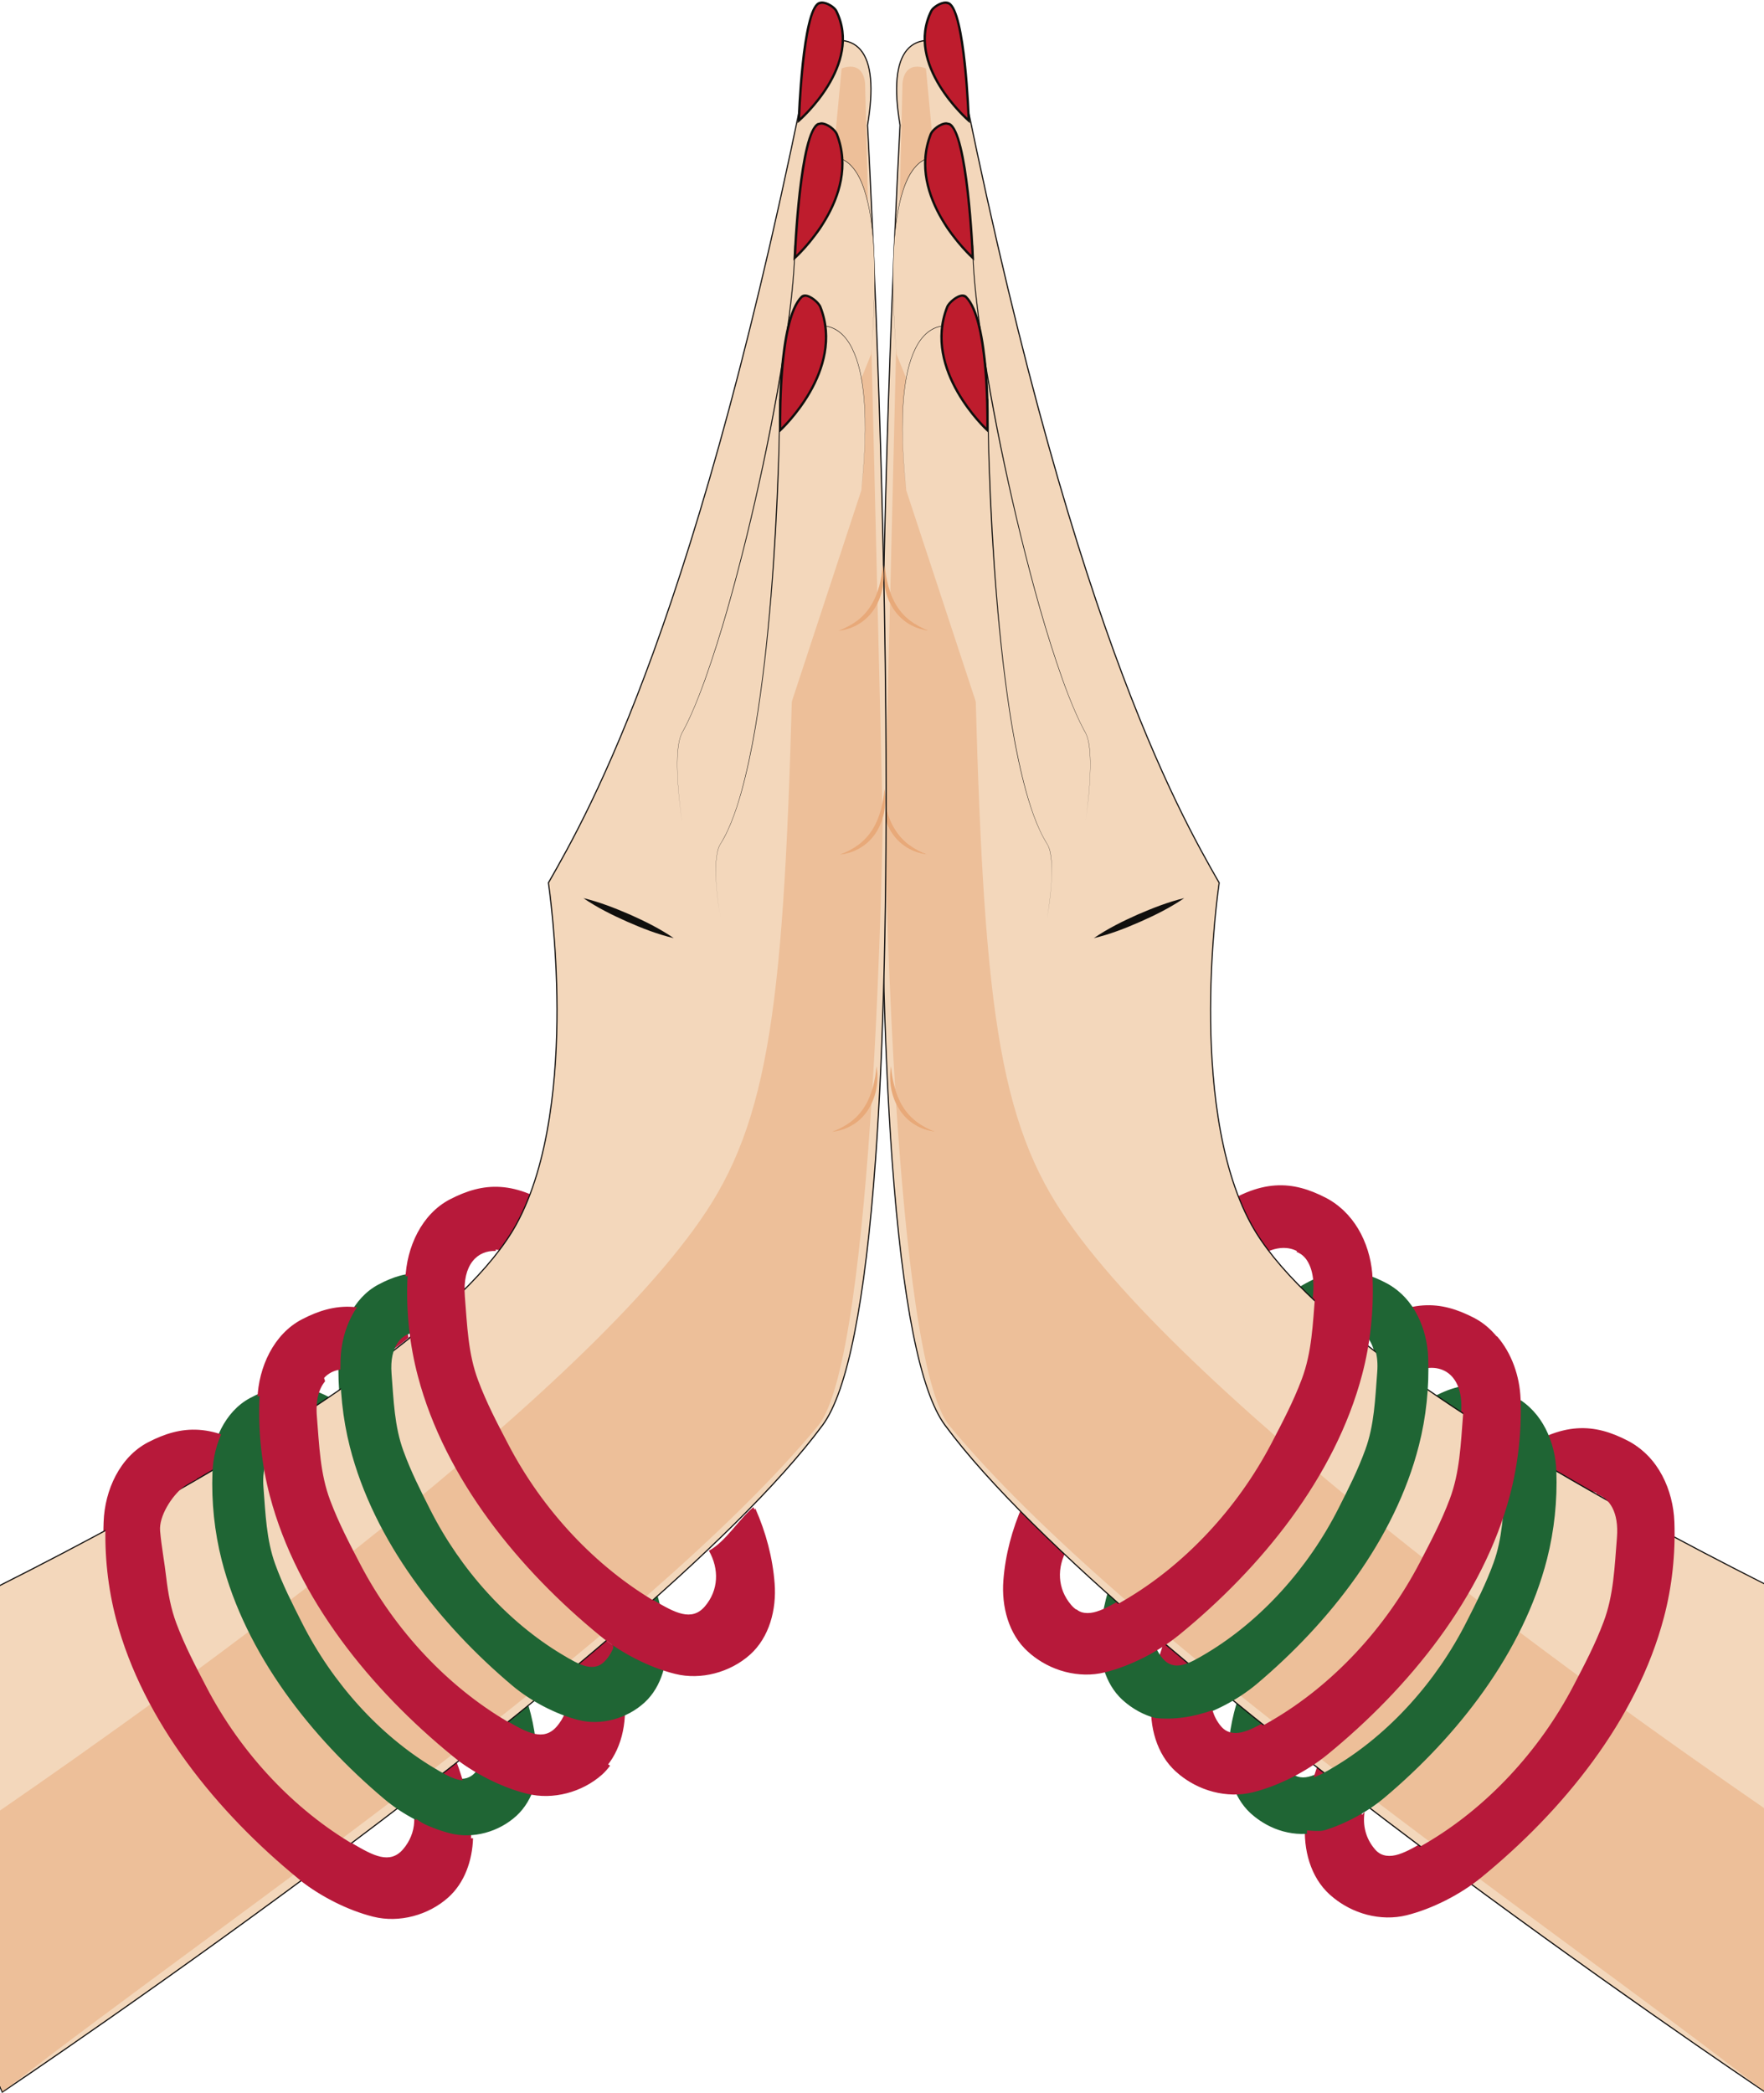 <?xml version="1.0" encoding="UTF-8"?><svg xmlns="http://www.w3.org/2000/svg" xmlns:xlink="http://www.w3.org/1999/xlink" height="144.1" preserveAspectRatio="xMidYMid meet" version="1.0" viewBox="0.0 -0.1 121.5 144.1" width="121.5" zoomAndPan="magnify"><defs><clipPath id="a"><path d="M 60 2 L 121.52 2 L 121.52 144 L 60 144 Z M 60 2"/></clipPath><clipPath id="b"><path d="M 61 4 L 121.52 4 L 121.52 144 L 61 144 Z M 61 4"/></clipPath><clipPath id="c"><path d="M 121 143 L 121.52 143 L 121.52 144 L 121 144 Z M 121 143"/></clipPath></defs><g><g id="change1_1"><path d="M 100.375 99.652 C 100.535 99.785 100.285 99.711 100.465 99.605 C 102.012 98.672 103.762 99.379 103.547 102.082 C 103.402 103.922 103.348 105.707 102.734 107.395 C 102.211 108.836 101.582 110.059 100.895 111.422 C 98.785 115.602 95.531 119.18 91.824 121.402 C 90.586 122.148 89.559 122.738 88.746 121.754 C 87.906 120.738 87.863 119.406 88.5 118.242 C 87.492 117.684 86.66 116.242 85.777 115.488 C 85.141 116.992 84.727 118.578 84.605 120.215 C 84.484 121.855 84.926 123.617 86.113 124.715 C 87.328 125.832 89.113 126.328 90.688 125.922 C 92.266 125.52 93.98 124.609 95.238 123.551 C 100.234 119.34 104.77 113.594 106.422 107.121 C 106.918 105.168 107.133 103.105 107.059 101.09 C 106.988 99.074 106.066 96.98 104.332 96.055 C 102.316 94.977 100.348 94.77 97.48 96.887 C 98.492 97.973 99.676 98.328 100.375 99.652 M 91.547 91.848 C 91.707 91.98 91.461 91.906 91.641 91.801 C 93.184 90.871 94.934 91.574 94.723 94.277 C 94.578 96.117 94.523 97.902 93.906 99.594 C 93.383 101.027 92.758 102.254 92.07 103.617 C 89.961 107.797 86.703 111.375 82.996 113.602 C 81.762 114.344 80.734 114.934 79.922 113.949 C 79.082 112.934 79.035 111.602 79.676 110.438 C 78.664 109.883 77.832 108.438 76.953 107.684 C 76.312 109.191 75.902 110.773 75.781 112.41 C 75.656 114.051 76.102 115.816 77.289 116.91 C 78.5 118.023 80.285 118.523 81.863 118.117 C 83.438 117.715 85.152 116.805 86.41 115.746 C 91.41 111.535 95.945 105.789 97.594 99.316 C 98.09 97.367 98.305 95.301 98.234 93.285 C 98.164 91.27 97.238 89.176 95.508 88.25 C 93.488 87.172 91.52 86.965 88.656 89.082 C 89.664 90.168 90.848 90.523 91.547 91.848 M 21.18 99.746 C 21.879 98.426 23.062 98.066 24.07 96.98 C 21.207 94.867 19.238 95.074 17.223 96.152 C 15.488 97.078 14.566 99.168 14.492 101.184 C 14.422 103.199 14.637 105.266 15.133 107.215 C 16.785 113.691 21.32 119.438 26.316 123.645 C 27.574 124.707 29.289 125.613 30.863 126.02 C 32.441 126.422 34.227 125.926 35.438 124.809 C 36.629 123.715 37.07 121.953 36.949 120.312 C 36.828 118.672 36.414 117.09 35.777 115.586 C 34.895 116.336 34.062 117.781 33.055 118.34 C 33.691 119.504 33.645 120.832 32.805 121.852 C 31.992 122.832 30.969 122.242 29.73 121.5 C 26.023 119.273 22.766 115.695 20.656 111.516 C 19.973 110.156 19.344 108.93 18.82 107.492 C 18.203 105.801 18.152 104.016 18.008 102.176 C 17.793 99.477 19.543 98.77 21.09 99.699 C 21.27 99.809 21.02 99.883 21.18 99.746 M 30.004 91.941 C 29.844 92.078 30.094 92.004 29.914 91.895 C 28.371 90.965 26.621 91.672 26.832 94.371 C 26.977 96.215 27.031 97.996 27.648 99.688 C 28.172 101.125 28.797 102.352 29.484 103.715 C 31.594 107.891 34.852 111.473 38.555 113.695 C 39.793 114.438 40.82 115.027 41.633 114.047 C 42.473 113.027 42.516 111.699 41.879 110.535 C 42.887 109.977 43.719 108.531 44.602 107.781 C 45.238 109.285 45.652 110.867 45.773 112.508 C 45.898 114.148 45.453 115.91 44.266 117.004 C 43.051 118.121 41.27 118.617 39.691 118.215 C 38.113 117.809 36.402 116.902 35.141 115.84 C 30.145 111.633 25.609 105.887 23.961 99.41 C 23.461 97.461 23.25 95.395 23.32 93.379 C 23.391 91.367 24.316 89.273 26.047 88.348 C 28.062 87.27 30.031 87.062 32.898 89.176 C 31.887 90.262 30.703 90.621 30.004 91.941" fill="#1f6534" fill-rule="evenodd"/></g><g id="change2_1"><path d="M 86.871 86.293 C 87.055 86.441 86.773 86.359 86.977 86.242 C 88.715 85.227 90.688 85.996 90.449 88.941 C 90.285 90.949 90.223 92.895 89.531 94.738 C 88.941 96.305 88.234 97.641 87.461 99.125 C 85.086 103.684 81.414 107.586 77.238 110.012 C 75.848 110.82 74.691 111.465 73.777 110.395 C 72.828 109.285 72.777 107.832 73.496 106.562 C 72.359 105.957 71.422 104.383 70.43 103.559 C 69.711 105.203 69.246 106.926 69.109 108.715 C 68.973 110.504 69.469 112.426 70.809 113.617 C 72.176 114.836 74.184 115.379 75.961 114.938 C 77.738 114.496 79.668 113.508 81.086 112.352 C 86.715 107.762 91.824 101.496 93.684 94.434 C 94.242 92.309 94.484 90.059 94.406 87.859 C 94.324 85.664 93.285 83.383 91.332 82.371 C 89.059 81.195 86.844 80.969 83.613 83.277 C 84.754 84.461 86.086 84.852 86.871 86.293 M 107.656 103.012 C 107.84 103.16 107.559 103.078 107.762 102.961 C 109.5 101.945 111.473 102.715 111.234 105.66 C 111.07 107.668 111.008 109.613 110.316 111.457 C 109.727 113.023 109.02 114.359 108.246 115.848 C 105.871 120.402 102.199 124.305 98.027 126.73 C 96.633 127.539 95.477 128.184 94.562 127.113 C 93.613 126.004 93.562 124.551 94.281 123.281 C 93.145 122.676 92.207 121.102 91.215 120.281 C 90.496 121.922 90.031 123.648 89.895 125.434 C 89.758 127.223 90.258 129.145 91.594 130.34 C 92.961 131.555 94.969 132.098 96.746 131.656 C 98.523 131.215 100.453 130.227 101.871 129.07 C 107.504 124.48 112.609 118.215 114.469 111.156 C 115.027 109.031 115.27 106.777 115.191 104.582 C 115.109 102.383 114.07 100.102 112.117 99.09 C 109.844 97.914 107.629 97.691 104.402 99.996 C 105.535 101.18 106.871 101.57 107.656 103.012 M 97.062 94.551 C 97.242 94.699 96.965 94.617 97.164 94.496 C 98.906 93.484 100.879 94.254 100.637 97.199 C 100.477 99.207 100.414 101.152 99.719 102.992 C 99.129 104.562 98.426 105.898 97.648 107.383 C 95.273 111.941 91.605 115.844 87.43 118.27 C 86.039 119.078 84.879 119.723 83.965 118.648 C 83.02 117.539 82.969 116.09 83.688 114.82 C 82.551 114.215 81.613 112.641 80.621 111.816 C 79.902 113.461 79.438 115.184 79.301 116.973 C 79.16 118.762 79.66 120.684 81 121.875 C 82.363 123.094 84.375 123.637 86.152 123.195 C 87.926 122.754 89.859 121.762 91.277 120.605 C 96.906 116.02 102.016 109.754 103.875 102.691 C 104.434 100.566 104.676 98.312 104.594 96.117 C 104.516 93.918 103.473 91.641 101.523 90.629 C 99.25 89.453 97.031 89.227 93.805 91.531 C 94.941 92.719 96.277 93.109 97.062 94.551 M 14.668 103.113 C 15.453 101.672 16.789 101.285 17.926 100.098 C 14.699 97.793 12.48 98.02 10.207 99.195 C 8.258 100.203 7.215 102.484 7.137 104.684 C 7.055 106.879 7.297 109.133 7.855 111.258 C 9.715 118.32 14.824 124.586 20.453 129.172 C 21.871 130.328 23.801 131.32 25.578 131.762 C 27.355 132.203 29.363 131.66 30.73 130.441 C 32.07 129.25 32.57 127.328 32.43 125.539 C 32.293 123.75 31.828 122.027 31.109 120.383 C 30.117 121.203 29.18 122.777 28.043 123.387 C 28.762 124.656 28.711 126.105 27.766 127.215 C 26.848 128.285 25.691 127.645 24.301 126.836 C 20.125 124.406 16.457 120.504 14.078 115.949 C 13.305 114.465 12.598 113.129 12.008 111.559 C 11.316 109.719 11.254 107.77 11.094 105.762 C 10.852 102.82 12.824 102.047 14.566 103.062 C 14.766 103.18 14.484 103.262 14.668 103.113 M 25.262 94.652 C 26.047 93.211 27.383 92.82 28.52 91.637 C 25.293 89.332 23.074 89.555 20.805 90.73 C 18.852 91.742 17.809 94.023 17.73 96.219 C 17.648 98.418 17.891 100.668 18.449 102.797 C 20.309 109.855 25.418 116.121 31.047 120.711 C 32.465 121.867 34.398 122.855 36.172 123.297 C 37.949 123.738 39.961 123.195 41.324 121.98 C 42.664 120.785 43.164 118.863 43.027 117.074 C 42.887 115.285 42.426 113.562 41.707 111.918 C 40.711 112.742 39.773 114.316 38.637 114.922 C 39.355 116.191 39.305 117.645 38.359 118.754 C 37.445 119.824 36.289 119.18 34.895 118.371 C 30.719 115.945 27.051 112.043 24.676 107.484 C 23.902 106 23.195 104.664 22.605 103.098 C 21.91 101.254 21.852 99.309 21.688 97.301 C 21.449 94.355 23.418 93.586 25.16 94.602 C 25.359 94.719 25.082 94.801 25.262 94.652 M 35.453 86.395 C 35.273 86.543 35.551 86.461 35.352 86.344 C 33.609 85.328 31.641 86.098 31.879 89.043 C 32.039 91.051 32.102 92.996 32.793 94.84 C 33.387 96.406 34.09 97.742 34.863 99.227 C 37.242 103.785 40.91 107.688 45.086 110.113 C 46.477 110.922 47.637 111.566 48.551 110.496 C 49.496 109.387 49.547 107.934 48.828 106.664 C 49.965 106.059 50.902 104.484 51.895 103.664 C 52.613 105.305 53.078 107.031 53.215 108.816 C 53.355 110.605 52.855 112.527 51.516 113.723 C 50.148 114.938 48.141 115.48 46.363 115.039 C 44.59 114.598 42.656 113.609 41.238 112.453 C 35.609 107.863 30.5 101.598 28.641 94.539 C 28.082 92.414 27.84 90.16 27.922 87.965 C 28 85.766 29.043 83.484 30.992 82.473 C 33.266 81.297 35.484 81.074 38.711 83.379 C 37.574 84.562 36.238 84.953 35.453 86.395" fill="#b7193a" fill-rule="evenodd"/></g><g id="change3_1"><path d="M 61.812 70.355 C 62.062 70.645 62.359 70.891 62.699 71.066 C 63.031 71.25 63.402 71.348 63.773 71.375 C 63.07 71.141 62.457 70.742 61.996 70.199 C 61.762 69.93 61.562 69.629 61.391 69.312 C 61.219 68.992 61.066 68.66 60.945 68.309 C 61.012 69.051 61.324 69.773 61.812 70.355 M 62.035 56.988 C 62.285 57.277 62.586 57.527 62.922 57.703 C 63.258 57.883 63.629 57.984 63.996 58.008 C 63.293 57.777 62.68 57.379 62.219 56.832 C 61.984 56.562 61.785 56.262 61.613 55.945 C 61.445 55.629 61.289 55.297 61.168 54.945 C 61.234 55.688 61.547 56.41 62.035 56.988 M 61.168 40.266 C 61.289 40.613 61.445 40.945 61.613 41.266 C 61.785 41.578 61.984 41.883 62.219 42.152 C 62.68 42.699 63.293 43.094 63.996 43.328 C 63.629 43.305 63.258 43.199 62.922 43.023 C 62.586 42.844 62.285 42.598 62.035 42.309 C 61.547 41.73 61.234 41.004 61.168 40.266" fill="#f3d7bb"/></g><g clip-path="url(#a)"><g id="change3_10"><path d="M 121.516 143.891 C 119.629 142.621 76.598 113.613 65.086 98.016 C 57.598 87.871 61.992 8.52 61.992 8.52 C 60.602 0.289 65.812 3.156 65.812 3.156 C 73.453 41.859 80.836 55.188 83.973 60.68 C 83.973 60.68 81.656 75.984 86.191 84.211 C 90.648 92.293 108.785 102.516 121.516 108.938 L 121.516 143.891" fill="#f3d7bb" fill-rule="evenodd"/></g><g id="change4_2"><path d="M 121.516 143.938 C 120.707 143.395 109.82 136.059 97.727 126.992 C 86.18 118.332 71.141 106.281 65.051 98.039 C 63.344 95.719 62.113 89.566 61.406 79.754 C 60.836 71.91 60.598 61.719 60.691 49.465 C 60.852 28.598 61.941 8.715 61.953 8.52 C 61.52 5.961 61.684 4.207 62.441 3.312 C 62.82 2.863 63.344 2.633 63.992 2.633 C 64.934 2.633 65.824 3.117 65.832 3.121 L 65.848 3.133 L 65.852 3.148 C 73.617 42.473 81.164 55.688 84.008 60.66 L 84.016 60.672 L 84.012 60.688 C 84.008 60.723 83.434 64.566 83.422 69.359 C 83.41 73.785 83.891 79.949 86.227 84.191 C 87.832 87.098 91.367 90.531 96.734 94.398 C 101.031 97.488 106.504 100.863 113.004 104.422 C 115.953 106.039 118.852 107.547 121.516 108.895 L 121.516 108.98 C 118.836 107.629 115.93 106.117 112.965 104.492 C 106.465 100.934 100.984 97.559 96.688 94.461 C 91.309 90.594 87.766 87.148 86.156 84.227 C 83.812 79.973 83.332 73.793 83.344 69.359 C 83.355 64.707 83.895 60.945 83.934 60.691 C 81.082 55.703 73.535 42.473 65.777 3.184 C 65.652 3.117 64.844 2.715 63.992 2.715 C 63.367 2.715 62.863 2.934 62.5 3.363 C 61.762 4.238 61.602 5.969 62.031 8.516 C 62.023 8.723 60.934 28.602 60.773 49.465 C 60.68 61.719 60.918 71.906 61.484 79.75 C 62.195 89.547 63.414 95.684 65.117 97.988 C 71.195 106.223 86.234 118.27 97.777 126.926 C 109.703 135.867 120.441 143.121 121.516 143.844 L 121.516 143.938" fill="#110f0e"/></g></g><g clip-path="url(#b)" id="change5_2"><path d="M 121.516 143.844 C 121.438 143.789 121.305 143.703 121.121 143.578 C 106.223 132.023 77.379 112.539 65.398 98.059 C 63.461 95.719 62.352 85.586 61.723 75.898 C 61.781 76.016 61.844 76.133 61.914 76.246 C 62.188 76.688 62.559 77.07 63 77.336 C 63.434 77.609 63.934 77.766 64.43 77.82 C 63.961 77.645 63.527 77.418 63.141 77.129 C 62.762 76.84 62.438 76.484 62.188 76.078 C 61.957 75.711 61.789 75.305 61.66 74.883 C 61.324 69.438 61.141 64.23 61.043 60.734 C 61.059 59.379 61.066 57.988 61.074 56.566 C 61.156 56.773 61.254 56.973 61.367 57.16 C 61.641 57.602 62.012 57.98 62.453 58.25 C 62.891 58.523 63.387 58.68 63.883 58.734 C 63.414 58.559 62.98 58.332 62.594 58.043 C 62.215 57.754 61.891 57.398 61.645 56.988 C 61.387 56.59 61.211 56.137 61.078 55.672 C 61.078 55.664 61.078 55.66 61.074 55.656 C 61.078 54.215 61.074 52.738 61.066 51.23 L 61.301 41.426 C 61.355 41.539 61.418 41.648 61.48 41.754 C 61.758 42.195 62.129 42.574 62.566 42.844 C 63.004 43.117 63.5 43.273 63.996 43.328 C 63.531 43.148 63.094 42.922 62.711 42.637 C 62.328 42.348 62.004 41.992 61.758 41.586 C 61.578 41.301 61.434 40.992 61.32 40.672 L 62.16 5.637 C 62.258 4.703 62.754 4.488 63.176 4.488 C 63.438 4.488 63.676 4.57 63.777 4.617 L 66.98 38.551 C 67.52 64.938 68.129 74.758 72.32 82.043 C 79.637 94.758 109.535 116.141 121.516 124.391 L 121.516 143.844" fill="#edbf99"/></g><g clip-path="url(#c)" id="change6_2"><path d="M 121.516 143.887 C 121.387 143.781 121.254 143.68 121.121 143.578 C 121.305 143.703 121.438 143.789 121.516 143.844 L 121.516 143.887" fill="#6f513e"/></g><g id="change7_1"><path d="M 78.551 63.355 C 77.516 63.809 76.457 64.227 75.34 64.488 C 76.301 63.832 77.32 63.328 78.355 62.867 C 79.398 62.418 80.453 62 81.566 61.734 C 80.605 62.391 79.59 62.895 78.551 63.355" fill="#100f0d"/></g><g id="change3_2"><path d="M 61.754 24.301 C 60.441 8.617 64.848 10.863 64.848 10.863 C 63.621 16.457 67.004 16.812 67.004 16.812 C 67.004 23.992 71.539 44.578 74.766 50.352 C 75.512 51.711 74.766 56.477 74.766 56.477" fill="#f3d7bb" fill-rule="evenodd"/></g><g id="change7_2"><path d="M 74.766 56.477 C 74.891 55.637 74.98 54.793 75.039 53.945 C 75.094 53.098 75.125 52.246 75.031 51.402 C 74.98 50.98 74.902 50.555 74.668 50.195 C 74.469 49.82 74.281 49.438 74.109 49.047 C 73.766 48.273 73.457 47.48 73.168 46.68 C 72.027 43.477 71.129 40.195 70.309 36.898 C 69.492 33.598 68.777 30.273 68.172 26.93 C 67.867 25.258 67.602 23.578 67.383 21.895 C 67.172 20.207 66.984 18.516 66.977 16.812 L 67.004 16.844 C 66.406 16.742 65.867 16.422 65.469 15.977 C 65.066 15.531 64.82 14.965 64.691 14.391 C 64.559 13.809 64.539 13.211 64.57 12.617 C 64.609 12.027 64.699 11.438 64.828 10.863 L 64.836 10.883 C 64.555 10.758 64.219 10.738 63.918 10.824 C 63.617 10.91 63.348 11.094 63.133 11.32 C 62.699 11.781 62.434 12.371 62.23 12.969 C 61.836 14.176 61.684 15.445 61.59 16.703 C 61.426 19.234 61.551 21.777 61.754 24.301 C 61.543 21.777 61.414 19.238 61.57 16.703 C 61.66 15.441 61.809 14.172 62.203 12.961 C 62.402 12.359 62.668 11.766 63.109 11.297 C 63.328 11.066 63.598 10.879 63.91 10.789 C 64.219 10.703 64.559 10.719 64.855 10.848 L 64.867 10.855 L 64.863 10.871 C 64.742 11.449 64.648 12.031 64.613 12.621 C 64.582 13.211 64.609 13.805 64.734 14.379 C 64.867 14.949 65.113 15.504 65.508 15.941 C 65.898 16.375 66.434 16.691 67.008 16.785 L 67.031 16.789 L 67.031 16.812 C 67.043 18.508 67.234 20.203 67.453 21.887 C 67.676 23.566 67.953 25.246 68.25 26.914 C 68.848 30.262 69.555 33.586 70.359 36.887 C 71.172 40.184 72.059 43.469 73.195 46.672 C 73.48 47.469 73.785 48.262 74.129 49.039 C 74.301 49.43 74.484 49.812 74.684 50.184 C 74.914 50.551 75 50.98 75.047 51.398 C 75.137 52.246 75.102 53.098 75.047 53.945 C 74.988 54.793 74.891 55.637 74.766 56.477" fill="#100f0d"/></g><g id="change3_3"><path d="M 62.418 33.656 C 61.023 20.547 65.727 22.422 65.727 22.422 C 64.426 27.098 68.043 27.395 68.043 27.395 C 68.043 33.391 68.754 52.695 72.117 57.992 C 72.855 59.148 72.117 63.109 72.117 63.109" fill="#f3d7bb" fill-rule="evenodd"/></g><g id="change7_3"><path d="M 72.117 63.109 C 72.25 62.367 72.344 61.613 72.402 60.863 C 72.453 60.109 72.48 59.348 72.336 58.605 C 72.297 58.422 72.242 58.238 72.156 58.074 C 72.062 57.91 71.957 57.75 71.871 57.586 C 71.691 57.25 71.531 56.906 71.387 56.559 C 71.102 55.855 70.871 55.137 70.664 54.406 C 69.863 51.488 69.426 48.488 69.062 45.492 C 68.711 42.488 68.469 39.477 68.293 36.457 C 68.125 33.438 68.023 30.418 68.016 27.395 L 68.043 27.422 C 67.512 27.352 66.996 27.152 66.57 26.836 C 66.137 26.516 65.809 26.062 65.629 25.559 C 65.445 25.059 65.402 24.516 65.43 23.984 C 65.461 23.453 65.566 22.93 65.707 22.418 L 65.719 22.441 C 65.203 22.266 64.609 22.344 64.141 22.633 C 63.672 22.918 63.328 23.375 63.082 23.863 C 62.59 24.852 62.391 25.957 62.273 27.051 C 62.164 28.145 62.148 29.254 62.184 30.355 C 62.219 31.461 62.305 32.562 62.418 33.656 C 62.301 32.562 62.211 31.461 62.176 30.355 C 62.137 29.254 62.145 28.145 62.254 27.047 C 62.371 25.953 62.562 24.848 63.055 23.852 C 63.305 23.359 63.648 22.895 64.125 22.602 C 64.598 22.309 65.199 22.227 65.734 22.406 L 65.75 22.41 L 65.742 22.43 C 65.605 22.938 65.504 23.461 65.473 23.984 C 65.449 24.516 65.492 25.051 65.676 25.543 C 65.852 26.039 66.176 26.48 66.602 26.793 C 67.02 27.102 67.527 27.301 68.047 27.367 L 68.074 27.367 L 68.074 27.395 C 68.086 30.414 68.207 33.438 68.371 36.453 C 68.539 39.469 68.77 42.484 69.113 45.484 C 69.469 48.484 69.898 51.484 70.691 54.402 C 70.895 55.129 71.121 55.852 71.406 56.551 C 71.547 56.898 71.703 57.242 71.883 57.574 C 71.973 57.742 72.074 57.902 72.168 58.066 C 72.258 58.234 72.312 58.418 72.352 58.602 C 72.492 59.348 72.457 60.109 72.406 60.863 C 72.352 61.617 72.254 62.367 72.117 63.109" fill="#100f0d"/></g><g id="change8_1"><path d="M 66.531 20.34 C 66.191 20.008 65.379 20.688 65.242 21.031 C 63.508 25.445 68.012 29.523 68.012 29.523 C 68.012 29.523 68.195 21.98 66.531 20.34 Z M 65.367 0.137 C 64.988 -0.078 64.293 0.363 64.148 0.652 C 62.281 4.426 66.723 8.199 66.723 8.199 C 66.723 8.199 66.48 0.758 65.367 0.137 Z M 67.004 17.648 C 67.004 17.648 62.371 13.555 64.109 9.137 C 64.242 8.797 64.965 8.238 65.395 8.445 C 66.66 9.047 67.004 17.648 67.004 17.648" fill="#be1c2d"/></g><g id="change7_4"><path d="M 66.297 20.328 C 65.953 20.328 65.422 20.801 65.316 21.059 C 63.789 24.945 67.207 28.613 67.934 29.336 C 67.949 28.168 67.949 21.852 66.473 20.395 Z M 68.09 29.703 L 67.961 29.582 C 67.91 29.539 63.43 25.422 65.168 21.004 C 65.289 20.688 65.883 20.172 66.297 20.172 C 66.414 20.172 66.512 20.207 66.586 20.281 C 68.254 21.93 68.102 29.215 68.094 29.523 Z M 65.133 0.16 C 64.777 0.16 64.32 0.484 64.219 0.688 C 62.59 3.98 65.898 7.328 66.637 8.012 C 66.551 5.828 66.184 0.688 65.328 0.207 Z M 66.809 8.379 L 66.668 8.262 C 66.625 8.223 62.203 4.402 64.074 0.617 C 64.211 0.348 64.734 0 65.133 0 C 65.234 0 65.328 0.023 65.406 0.066 C 66.547 0.703 66.793 7.891 66.805 8.195 Z M 65.188 8.48 C 64.797 8.48 64.285 8.906 64.184 9.164 C 62.66 13.039 66.152 16.715 66.914 17.453 C 66.801 14.945 66.336 8.984 65.359 8.52 Z M 67.094 17.836 L 66.949 17.711 C 66.906 17.668 62.297 13.523 64.035 9.105 C 64.156 8.797 64.719 8.32 65.188 8.32 L 65.43 8.371 C 66.723 8.988 67.07 17.293 67.086 17.645 L 67.094 17.836" fill="#100f0d"/></g><g id="change9_1"><path d="M 61.914 76.246 C 62.188 76.688 62.559 77.07 63 77.336 C 63.434 77.609 63.934 77.766 64.43 77.82 C 63.961 77.645 63.527 77.418 63.141 77.129 C 62.762 76.84 62.438 76.484 62.188 76.078 C 61.934 75.676 61.758 75.223 61.625 74.758 C 61.5 74.289 61.406 73.805 61.375 73.305 C 61.199 74.293 61.375 75.359 61.914 76.246 M 61.367 57.16 C 61.641 57.602 62.012 57.98 62.453 58.25 C 62.891 58.523 63.387 58.68 63.883 58.734 C 63.414 58.559 62.98 58.332 62.594 58.043 C 62.215 57.754 61.891 57.398 61.645 56.988 C 61.387 56.59 61.211 56.137 61.078 55.672 C 60.953 55.203 60.863 54.719 60.832 54.219 C 60.656 55.207 60.832 56.273 61.367 57.16 M 60.945 38.812 C 60.977 39.312 61.066 39.797 61.191 40.266 C 61.324 40.73 61.504 41.184 61.758 41.586 C 62.004 41.992 62.328 42.348 62.711 42.637 C 63.094 42.922 63.531 43.148 63.996 43.328 C 63.5 43.273 63.004 43.117 62.566 42.844 C 62.129 42.574 61.758 42.195 61.48 41.754 C 60.945 40.867 60.77 39.801 60.945 38.812" fill="#e8a979"/></g><g id="change3_4"><path d="M 60.582 40.266 C 60.512 41.004 60.203 41.73 59.711 42.309 C 59.461 42.598 59.164 42.844 58.828 43.023 C 58.488 43.199 58.117 43.305 57.75 43.328 C 58.457 43.094 59.066 42.699 59.527 42.152 C 59.762 41.883 59.961 41.578 60.137 41.266 C 60.305 40.945 60.457 40.613 60.582 40.266" fill="#f3d7bb"/></g><g id="change3_5"><path d="M 60.582 54.945 C 60.512 55.688 60.203 56.41 59.711 56.988 C 59.461 57.277 59.164 57.527 58.828 57.703 C 58.488 57.883 58.117 57.984 57.75 58.008 C 58.457 57.777 59.066 57.379 59.527 56.832 C 59.762 56.562 59.961 56.262 60.137 55.945 C 60.305 55.629 60.457 55.297 60.582 54.945" fill="#f3d7bb"/></g><g id="change3_6"><path d="M 60.801 68.309 C 60.734 69.051 60.422 69.773 59.934 70.355 C 59.684 70.645 59.387 70.891 59.051 71.066 C 58.715 71.25 58.344 71.348 57.973 71.375 C 58.68 71.141 59.289 70.742 59.75 70.199 C 59.984 69.93 60.184 69.629 60.355 69.312 C 60.527 68.992 60.68 68.66 60.801 68.309" fill="#f3d7bb"/></g><g id="change3_7"><path d="M 56.66 98.016 C 44.887 113.965 0.156 143.941 0.156 143.941 L 0 143.59 L 0 109.055 C 12.742 102.637 31.074 92.34 35.555 84.211 C 40.09 75.984 37.773 60.68 37.773 60.68 C 40.914 55.188 48.293 41.859 55.934 3.156 C 55.934 3.156 61.148 0.289 59.754 8.52 C 59.754 8.52 64.148 87.871 56.66 98.016" fill="#f3d7bb" fill-rule="evenodd"/></g><g id="change4_1"><path d="M 60.344 79.754 C 59.633 89.566 58.406 95.719 56.695 98.039 C 50.605 106.281 35.566 118.332 24.02 126.992 C 11.508 136.371 0.293 143.898 0.18 143.973 L 0.141 144 L 0.121 143.957 L 0 143.684 L 0 143.492 L 0.176 143.879 C 0.922 143.379 11.836 136.023 23.973 126.926 C 35.516 118.27 50.551 106.223 56.629 97.988 C 58.332 95.684 59.555 89.547 60.262 79.75 C 60.828 71.906 61.066 61.719 60.973 49.465 C 60.812 28.602 59.723 8.723 59.715 8.523 C 60.145 5.969 59.988 4.238 59.246 3.363 C 58.883 2.934 58.383 2.715 57.754 2.715 C 56.906 2.715 56.094 3.117 55.969 3.184 C 48.211 42.473 40.664 55.703 37.816 60.691 C 37.852 60.945 38.395 64.707 38.406 69.359 C 38.414 73.793 37.934 79.973 35.59 84.227 C 33.98 87.148 30.438 90.594 25.059 94.461 C 20.762 97.559 15.285 100.934 8.781 104.492 C 5.73 106.164 2.742 107.719 0 109.098 L 0 109.008 C 2.73 107.633 5.711 106.086 8.746 104.422 C 15.242 100.863 20.719 97.488 25.012 94.398 C 30.383 90.531 33.914 87.098 35.52 84.191 C 37.855 79.949 38.336 73.785 38.324 69.359 C 38.312 64.566 37.738 60.723 37.734 60.688 L 37.73 60.672 L 37.738 60.66 C 40.582 55.688 48.133 42.473 55.895 3.148 L 55.898 3.133 L 55.914 3.121 C 55.922 3.117 56.812 2.633 57.754 2.633 C 58.406 2.633 58.93 2.863 59.309 3.312 C 60.066 4.207 60.227 5.961 59.793 8.527 C 59.805 8.715 60.895 28.598 61.055 49.465 C 61.148 61.719 60.91 71.91 60.344 79.754" fill="#110f0e"/></g><g id="change5_1"><path d="M 0.176 143.879 L 0.066 143.637 L 0 143.422 L 0 124.551 C 11.824 116.418 42.062 94.84 49.426 82.043 C 53.617 74.758 54.227 64.938 54.766 38.551 L 57.969 4.617 C 58.074 4.57 58.309 4.488 58.57 4.488 C 58.996 4.488 59.488 4.703 59.586 5.637 L 60.801 56.391 C 60.801 56.391 60.285 93.305 56.348 98.059 C 44.367 112.535 15.52 132.023 0.625 143.578 C 0.395 143.734 0.242 143.836 0.176 143.879" fill="#edbf99"/></g><g id="change6_1"><path d="M 0.156 143.941 L 0.066 143.637 L 0.176 143.879 C 0.242 143.836 0.395 143.734 0.625 143.578 C 0.469 143.699 0.312 143.82 0.156 143.941" fill="#6f513e"/></g><g id="change7_5"><path d="M 40.18 61.734 C 41.293 62 42.348 62.418 43.391 62.867 C 44.426 63.328 45.445 63.832 46.406 64.488 C 45.289 64.227 44.23 63.809 43.195 63.355 C 42.16 62.895 41.141 62.391 40.18 61.734" fill="#100f0d"/></g><g id="change3_8"><path d="M 46.984 56.477 C 46.984 56.477 46.234 51.711 46.984 50.352 C 50.207 44.578 54.742 23.992 54.742 16.812 C 54.742 16.812 58.125 16.457 56.902 10.863 C 56.902 10.863 61.305 8.617 59.996 24.301" fill="#f3d7bb" fill-rule="evenodd"/></g><g id="change7_6"><path d="M 46.984 56.477 C 46.855 55.637 46.762 54.793 46.699 53.945 C 46.645 53.098 46.609 52.246 46.699 51.398 C 46.75 50.98 46.832 50.551 47.062 50.184 C 47.262 49.812 47.445 49.43 47.617 49.039 C 47.961 48.262 48.266 47.469 48.551 46.672 C 49.688 43.469 50.574 40.184 51.387 36.887 C 52.195 33.586 52.898 30.262 53.5 26.914 C 53.793 25.246 54.07 23.566 54.293 21.887 C 54.512 20.203 54.703 18.508 54.715 16.812 L 54.715 16.789 L 54.738 16.785 C 55.312 16.691 55.852 16.375 56.238 15.941 C 56.637 15.504 56.879 14.949 57.008 14.379 C 57.141 13.805 57.168 13.211 57.133 12.621 C 57.098 12.031 57.008 11.449 56.883 10.871 L 56.879 10.855 L 56.895 10.848 C 57.191 10.719 57.527 10.703 57.84 10.789 C 58.148 10.879 58.418 11.066 58.637 11.297 C 59.078 11.766 59.344 12.359 59.543 12.961 C 59.938 14.172 60.086 15.441 60.176 16.703 C 60.336 19.238 60.203 21.777 59.996 24.301 C 60.199 21.777 60.32 19.234 60.156 16.703 C 60.066 15.445 59.91 14.176 59.516 12.969 C 59.316 12.371 59.051 11.781 58.613 11.32 C 58.398 11.094 58.129 10.91 57.828 10.824 C 57.527 10.738 57.191 10.758 56.91 10.883 L 56.922 10.863 C 57.047 11.438 57.141 12.027 57.176 12.617 C 57.211 13.211 57.188 13.809 57.059 14.391 C 56.926 14.965 56.68 15.531 56.281 15.977 C 55.883 16.422 55.34 16.742 54.746 16.844 L 54.773 16.812 C 54.762 18.516 54.578 20.207 54.363 21.895 C 54.145 23.578 53.879 25.258 53.574 26.93 C 52.969 30.273 52.254 33.598 51.441 36.898 C 50.617 40.195 49.719 43.477 48.578 46.68 C 48.289 47.48 47.98 48.273 47.637 49.047 C 47.465 49.438 47.281 49.82 47.078 50.195 C 46.848 50.555 46.766 50.98 46.715 51.402 C 46.621 52.246 46.652 53.098 46.707 53.945 C 46.766 54.793 46.859 55.637 46.984 56.477" fill="#100f0d"/></g><g id="change3_9"><path d="M 49.629 63.109 C 49.629 63.109 48.891 59.148 49.629 57.992 C 52.992 52.695 53.703 33.391 53.703 27.395 C 53.703 27.395 57.32 27.098 56.02 22.422 C 56.02 22.422 60.727 20.547 59.328 33.656" fill="#f3d7bb" fill-rule="evenodd"/></g><g id="change7_7"><path d="M 49.629 63.109 C 49.496 62.367 49.398 61.617 49.34 60.863 C 49.289 60.109 49.254 59.348 49.398 58.602 C 49.434 58.418 49.488 58.234 49.578 58.066 C 49.676 57.902 49.773 57.742 49.863 57.574 C 50.043 57.242 50.199 56.898 50.34 56.551 C 50.625 55.852 50.855 55.129 51.055 54.402 C 51.848 51.484 52.277 48.484 52.633 45.484 C 52.977 42.484 53.207 39.469 53.375 36.453 C 53.543 33.438 53.66 30.414 53.676 27.395 L 53.676 27.367 L 53.699 27.367 C 54.219 27.301 54.727 27.102 55.148 26.793 C 55.574 26.48 55.895 26.039 56.07 25.543 C 56.254 25.051 56.297 24.516 56.273 23.984 C 56.242 23.461 56.141 22.938 56.004 22.43 L 55.996 22.41 L 56.012 22.406 C 56.547 22.227 57.148 22.309 57.621 22.602 C 58.098 22.895 58.441 23.359 58.691 23.852 C 59.184 24.848 59.379 25.953 59.492 27.047 C 59.602 28.145 59.609 29.254 59.57 30.355 C 59.535 31.461 59.445 32.562 59.328 33.656 C 59.441 32.562 59.527 31.461 59.562 30.355 C 59.598 29.254 59.586 28.145 59.473 27.051 C 59.355 25.957 59.156 24.852 58.664 23.863 C 58.418 23.375 58.074 22.918 57.602 22.633 C 57.137 22.344 56.543 22.266 56.027 22.441 L 56.039 22.418 C 56.18 22.93 56.285 23.453 56.316 23.984 C 56.344 24.516 56.301 25.059 56.117 25.559 C 55.938 26.062 55.609 26.516 55.18 26.836 C 54.75 27.152 54.238 27.352 53.707 27.422 L 53.73 27.395 C 53.727 30.418 53.621 33.438 53.453 36.457 C 53.277 39.477 53.035 42.488 52.684 45.492 C 52.32 48.488 51.883 51.488 51.082 54.406 C 50.875 55.137 50.645 55.855 50.359 56.559 C 50.215 56.906 50.059 57.25 49.879 57.586 C 49.789 57.75 49.688 57.91 49.59 58.074 C 49.504 58.238 49.449 58.422 49.41 58.605 C 49.266 59.348 49.297 60.109 49.344 60.863 C 49.402 61.613 49.496 62.367 49.629 63.109" fill="#100f0d"/></g><g id="change8_2"><path d="M 55.219 20.34 C 53.555 21.98 53.734 29.523 53.734 29.523 C 53.734 29.523 58.242 25.445 56.504 21.031 C 56.371 20.688 55.555 20.008 55.219 20.34 Z M 57.598 0.652 C 57.453 0.363 56.758 -0.078 56.379 0.137 C 55.266 0.758 55.023 8.199 55.023 8.199 C 55.023 8.199 59.465 4.426 57.598 0.652 Z M 57.637 9.137 C 59.375 13.551 54.742 17.648 54.742 17.648 C 54.742 17.648 55.09 9.047 56.352 8.445 C 56.781 8.238 57.504 8.797 57.637 9.137" fill="#be1c2d"/></g><g id="change7_8"><path d="M 55.449 20.328 L 55.273 20.395 C 53.797 21.852 53.801 28.168 53.812 29.336 C 54.539 28.613 57.957 24.945 56.43 21.059 C 56.324 20.801 55.793 20.328 55.449 20.328 Z M 53.66 29.703 L 53.656 29.523 C 53.645 29.215 53.492 21.93 55.16 20.281 C 55.238 20.207 55.332 20.172 55.449 20.172 C 55.863 20.172 56.457 20.688 56.578 21.004 C 58.316 25.422 53.832 29.539 53.789 29.582 Z M 56.613 0.16 L 56.418 0.207 C 55.566 0.688 55.195 5.828 55.113 8.012 C 55.848 7.328 59.156 3.98 57.527 0.688 C 57.426 0.484 56.969 0.16 56.613 0.16 Z M 54.938 8.379 L 54.941 8.195 C 54.953 7.891 55.199 0.703 56.34 0.066 C 56.418 0.023 56.512 0 56.613 0 C 57.016 0 57.539 0.348 57.672 0.617 C 59.543 4.402 55.121 8.223 55.078 8.262 Z M 56.559 8.48 L 56.387 8.52 C 55.414 8.984 54.945 14.945 54.836 17.453 C 55.594 16.715 59.086 13.039 57.562 9.164 C 57.461 8.906 56.949 8.48 56.559 8.48 Z M 54.652 17.836 L 54.66 17.645 C 54.676 17.293 55.023 8.988 56.316 8.371 L 56.559 8.32 C 57.027 8.32 57.59 8.797 57.711 9.105 C 59.449 13.523 54.844 17.668 54.797 17.711 L 54.652 17.836" fill="#100f0d"/></g><g id="change9_2"><path d="M 60.121 74.758 C 59.988 75.223 59.812 75.676 59.559 76.078 C 59.309 76.484 58.988 76.84 58.605 77.129 C 58.223 77.418 57.785 77.645 57.32 77.82 C 57.816 77.766 58.312 77.609 58.746 77.336 C 59.191 77.07 59.559 76.688 59.832 76.246 C 60.371 75.359 60.547 74.293 60.371 73.305 C 60.34 73.805 60.246 74.289 60.121 74.758 Z M 60.668 55.672 C 60.535 56.137 60.359 56.59 60.105 56.988 C 59.855 57.398 59.531 57.754 59.152 58.043 C 58.766 58.332 58.332 58.559 57.863 58.734 C 58.359 58.68 58.855 58.523 59.293 58.25 C 59.734 57.98 60.105 57.602 60.379 57.16 C 60.914 56.273 61.09 55.207 60.914 54.219 C 60.883 54.719 60.793 55.203 60.668 55.672 Z M 60.801 38.812 C 60.98 39.801 60.801 40.867 60.266 41.754 C 59.988 42.195 59.621 42.574 59.18 42.844 C 58.742 43.117 58.246 43.273 57.75 43.328 C 58.215 43.148 58.652 42.922 59.039 42.637 C 59.418 42.348 59.742 41.992 59.988 41.586 C 60.246 41.184 60.422 40.73 60.555 40.266 C 60.68 39.797 60.77 39.312 60.801 38.812" fill="#e8a979"/></g><g id="change1_2"><path d="M 104.469 96.156 C 103.344 95.555 102.223 95.242 100.961 95.441 C 101.59 96.531 101.598 97.797 101.145 98.977 C 101.062 99.188 100.973 99.387 100.879 99.578 C 102.348 98.887 103.887 99.641 103.684 102.184 C 103.539 104.023 103.488 105.809 102.871 107.5 C 102.348 108.938 101.723 110.16 101.031 111.523 C 98.926 115.703 95.668 119.281 91.961 121.508 C 90.723 122.25 89.699 122.84 88.887 121.855 C 88.086 120.887 88.016 119.633 88.562 118.512 C 88.02 119.207 87.09 119.676 86.266 119.785 C 85.758 119.852 85.277 119.816 84.816 119.707 C 84.793 119.91 84.758 120.113 84.742 120.316 C 84.621 121.957 85.062 123.723 86.254 124.816 C 87.465 125.934 89.25 126.43 90.828 126.023 C 92.402 125.621 94.117 124.715 95.375 123.652 C 100.371 119.445 104.906 113.699 106.559 107.223 C 107.055 105.273 107.27 103.207 107.199 101.191 C 107.129 99.176 106.203 97.086 104.469 96.156 Z M 95.645 88.352 C 94.066 87.512 92.512 87.219 90.543 88.137 C 91.074 88.652 91.582 89.191 92.043 89.781 C 92.477 90.34 92.641 90.992 92.5 91.605 C 93.816 91.254 95.039 92.094 94.859 94.379 C 94.715 96.219 94.66 98.004 94.043 99.695 C 93.52 101.133 92.895 102.355 92.207 103.719 C 90.098 107.898 86.84 111.477 83.137 113.703 C 81.898 114.445 80.871 115.035 80.059 114.055 C 79.328 113.164 79.207 112.043 79.609 110.996 C 78.523 111.488 77.301 111.539 76.086 111.25 C 76.012 111.668 75.949 112.086 75.918 112.516 C 75.793 114.152 76.238 115.918 77.426 117.012 C 78.641 118.129 80.422 118.625 82 118.223 C 83.578 117.816 85.289 116.906 86.551 115.848 C 91.547 111.641 96.082 105.895 97.73 99.418 C 98.23 97.469 98.445 95.402 98.371 93.387 C 98.301 91.371 97.379 89.281 95.645 88.352 Z M 37.086 120.414 L 37.086 120.395 C 36.93 120.48 36.773 120.547 36.602 120.578 C 35.547 120.758 34.551 120.641 33.621 120.207 C 33.594 120.828 33.375 121.434 32.945 121.953 C 32.133 122.938 31.105 122.344 29.867 121.602 C 26.16 119.379 22.906 115.797 20.797 111.621 C 20.109 110.258 19.48 109.031 18.957 107.594 C 18.344 105.906 18.289 104.121 18.145 102.277 C 18.086 101.527 18.184 100.941 18.383 100.496 L 18.402 100.277 C 18.125 98.805 17.996 97.352 18.117 95.898 C 17.863 96 17.609 96.117 17.359 96.254 C 15.625 97.18 14.703 99.273 14.633 101.289 C 14.559 103.305 14.773 105.367 15.27 107.316 C 16.922 113.793 21.457 119.539 26.453 123.746 C 27.711 124.809 29.426 125.719 31.004 126.121 C 32.578 126.523 34.363 126.027 35.578 124.91 C 36.766 123.816 37.207 122.055 37.086 120.414 Z M 45.91 112.609 C 46.035 114.25 45.59 116.016 44.402 117.109 C 43.191 118.223 41.406 118.723 39.828 118.316 C 38.254 117.914 36.539 117.004 35.281 115.945 C 30.281 111.734 25.746 105.988 24.098 99.516 C 23.602 97.566 23.387 95.5 23.457 93.484 C 23.527 91.469 24.453 89.375 26.184 88.449 C 27.512 87.738 28.824 87.426 30.383 87.883 C 30.016 88.125 29.719 88.488 29.543 88.949 C 29.715 88.5 29.555 88.926 29.492 89.031 C 29.426 89.145 29.352 89.254 29.285 89.367 C 29.07 89.723 28.891 90.105 28.742 90.492 C 28.605 90.852 28.617 91.254 28.734 91.629 C 27.672 91.652 26.82 92.547 26.969 94.473 C 27.113 96.316 27.168 98.102 27.785 99.789 C 28.309 101.227 28.934 102.453 29.621 103.816 C 31.73 107.996 34.988 111.574 38.695 113.797 C 39.93 114.539 40.957 115.133 41.77 114.148 C 42.453 113.324 42.602 112.293 42.297 111.309 C 42.84 111.691 43.391 112.031 44.062 112.223 C 44.68 112.395 45.281 112.293 45.797 111.926 L 45.828 111.898 C 45.855 112.137 45.895 112.371 45.91 112.609" fill="#1f6534"/></g><g id="change2_2"><path d="M 91.625 82.57 C 91.547 82.84 91.445 83.113 91.297 83.391 C 90.863 84.207 90.152 85.223 89.293 86.082 C 90.137 86.426 90.719 87.371 90.586 89.043 C 90.422 91.051 90.359 92.996 89.668 94.84 C 89.078 96.406 88.371 97.742 87.598 99.227 C 85.223 103.785 81.551 107.688 77.379 110.113 C 76.098 110.859 75.016 111.445 74.141 110.703 C 73.918 110.781 73.684 110.828 73.441 110.828 C 72.195 110.828 71.105 110.246 70.238 109.387 C 69.934 109.09 69.676 108.754 69.43 108.406 L 69.316 108.246 C 69.293 108.438 69.262 108.625 69.246 108.816 C 69.109 110.605 69.609 112.527 70.945 113.723 C 72.312 114.938 74.324 115.48 76.098 115.039 C 77.875 114.598 79.805 113.609 81.223 112.453 C 86.855 107.863 91.961 101.598 93.82 94.539 C 94.383 92.414 94.621 90.16 94.543 87.965 C 94.465 85.828 93.473 83.621 91.625 82.57 Z M 112.254 99.195 C 111.121 98.605 109.992 98.273 108.754 98.359 C 108.906 98.586 109.062 98.809 109.203 99.043 C 109.844 100.109 110.406 101.512 109.949 102.754 C 110.863 103.039 111.512 104.004 111.371 105.762 C 111.207 107.77 111.148 109.719 110.453 111.559 C 109.863 113.129 109.156 114.465 108.383 115.949 C 106.008 120.504 102.34 124.406 98.164 126.836 C 96.77 127.645 95.613 128.285 94.699 127.215 C 94.059 126.469 93.852 125.562 93.988 124.66 C 93.004 125.766 91.531 126.078 90.023 125.918 C 89.98 127.594 90.488 129.332 91.73 130.441 C 93.098 131.66 95.109 132.203 96.883 131.762 C 98.66 131.32 100.594 130.328 102.012 129.172 C 107.641 124.586 112.746 118.32 114.605 111.258 C 115.168 109.133 115.406 106.879 115.328 104.684 C 115.246 102.484 114.207 100.203 112.254 99.195 Z M 103.102 91.891 C 102.746 93.082 101.699 93.922 100.629 94.5 C 100.453 94.59 100.277 94.68 100.102 94.758 C 100.586 95.262 100.875 96.086 100.773 97.301 C 100.613 99.309 100.551 101.254 99.859 103.098 C 99.27 104.664 98.562 106 97.789 107.484 C 95.41 112.043 91.742 115.945 87.566 118.371 C 86.176 119.18 85.02 119.824 84.102 118.754 C 83.812 118.414 83.629 118.035 83.508 117.645 C 82.199 118.113 80.836 118.332 79.457 118.172 C 79.555 119.613 80.07 121.027 81.137 121.98 C 82.504 123.195 84.512 123.738 86.289 123.297 C 88.066 122.855 89.996 121.867 91.414 120.711 C 97.043 116.121 102.152 109.855 104.012 102.797 C 104.57 100.668 104.812 98.418 104.734 96.219 C 104.676 94.652 104.121 93.051 103.102 91.891 Z M 28.66 125.125 C 28.695 125.902 28.457 126.668 27.902 127.316 C 26.988 128.391 25.832 127.746 24.438 126.938 C 20.262 124.512 16.594 120.609 14.219 116.051 C 13.445 114.566 12.738 113.23 12.148 111.664 C 11.77 110.656 11.578 109.598 11.453 108.535 C 11.332 107.461 11.117 106.359 11.027 105.297 C 10.941 104.281 11.832 102.914 12.594 102.305 C 12.895 102.066 13.211 101.895 13.539 101.754 C 13.613 100.625 14.02 99.496 14.68 98.57 C 13.098 98.219 11.73 98.582 10.348 99.297 C 8.395 100.309 7.352 102.59 7.273 104.785 C 7.191 106.984 7.434 109.234 7.992 111.359 C 9.852 118.422 14.961 124.688 20.59 129.277 C 22.008 130.434 23.941 131.422 25.715 131.863 C 27.492 132.305 29.504 131.762 30.867 130.543 C 32.004 129.531 32.531 127.992 32.582 126.461 C 31.203 126.5 29.836 125.961 28.66 125.125 Z M 41.129 120.836 C 40.191 120.09 39.52 119.219 38.859 118.316 C 38.758 118.504 38.645 118.684 38.496 118.855 C 37.582 119.926 36.426 119.281 35.031 118.473 C 30.859 116.047 27.188 112.145 24.812 107.59 C 24.039 106.102 23.332 104.766 22.742 103.199 C 22.047 101.359 21.988 99.41 21.824 97.402 C 21.734 96.281 21.973 95.5 22.391 95 C 22.285 94.688 22.219 94.363 22.203 94.031 L 22.172 93.988 C 21.559 92.922 21.488 91.711 21.656 90.504 C 21.418 90.602 21.18 90.711 20.941 90.832 C 18.988 91.844 17.949 94.125 17.867 96.324 C 17.789 98.52 18.027 100.773 18.59 102.898 C 20.449 109.961 25.555 116.227 31.188 120.812 C 32.605 121.969 34.535 122.961 36.312 123.398 C 38.086 123.84 40.098 123.297 41.465 122.082 C 41.676 121.895 41.855 121.684 42.023 121.461 C 41.719 121.266 41.414 121.062 41.129 120.836 Z M 51.656 113.824 C 50.289 115.043 48.277 115.586 46.504 115.145 C 44.727 114.703 42.793 113.711 41.375 112.555 C 35.746 107.969 30.637 101.703 28.781 94.641 C 28.219 92.516 27.977 90.262 28.059 88.066 C 28.137 85.867 29.18 83.586 31.133 82.578 C 32.711 81.758 34.266 81.402 36.152 82.035 C 34.879 82.91 34.266 84.309 34.145 85.844 L 34.148 86.027 C 32.887 85.973 31.84 86.953 32.016 89.145 C 32.18 91.156 32.238 93.102 32.934 94.941 C 33.523 96.512 34.23 97.848 35.004 99.332 C 37.379 103.887 41.047 107.789 45.223 110.219 C 46.617 111.027 47.773 111.668 48.688 110.598 C 49.633 109.488 49.684 108.039 48.965 106.77 C 50.102 106.16 51.039 104.586 52.031 103.766 C 52.754 105.406 53.219 107.133 53.355 108.922 C 53.492 110.707 52.992 112.633 51.656 113.824" fill="#b7193a"/></g></g></svg>